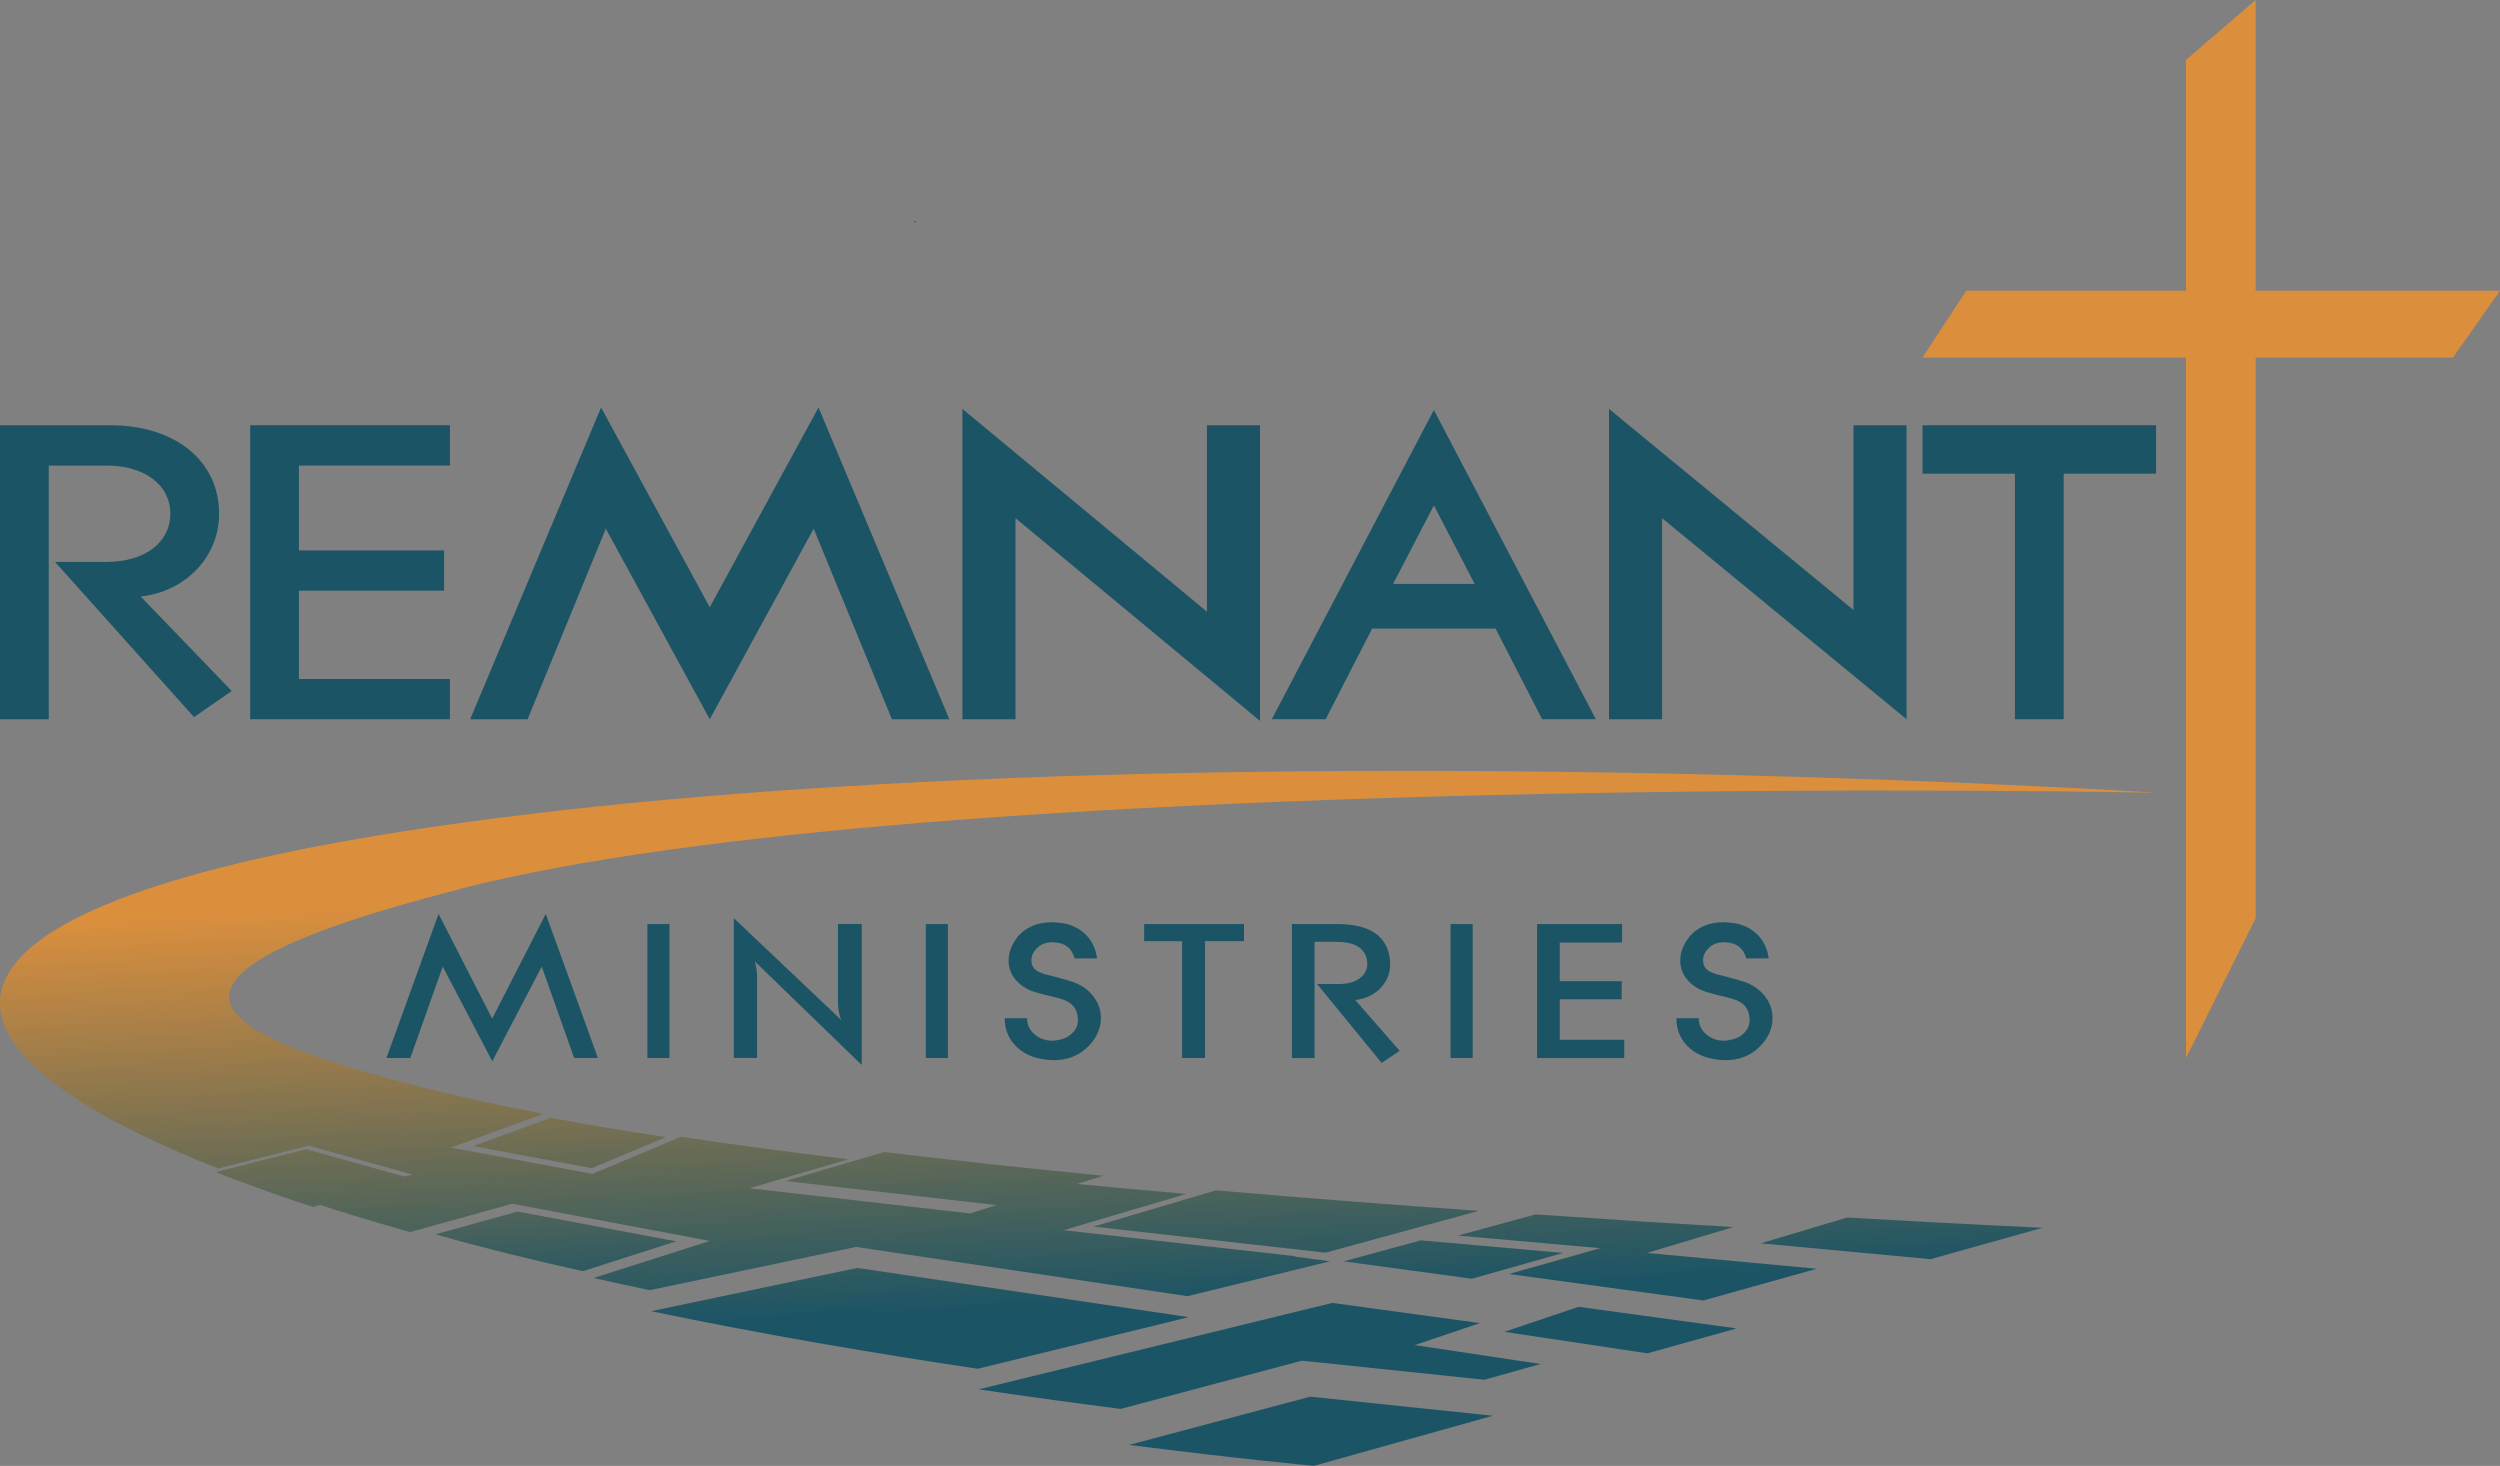 <svg xmlns="http://www.w3.org/2000/svg" xmlns:xlink="http://www.w3.org/1999/xlink" id="ART" viewBox="0 0 300 175.91"><rect x="0" y="0" width="300" height="175.91" fill="#808080" stroke="none"/><defs><style>.cls-1{fill:url(#linear-gradient-12);}.cls-1,.cls-2,.cls-3,.cls-4,.cls-5,.cls-6,.cls-7,.cls-8,.cls-9,.cls-10,.cls-11,.cls-12,.cls-13,.cls-14,.cls-15,.cls-16{stroke-width:0px;}.cls-2{fill:url(#linear-gradient);}.cls-3{fill:#1b5465;}.cls-4{fill:url(#linear-gradient-6);}.cls-5{fill:url(#linear-gradient-11);}.cls-6{fill:url(#linear-gradient-5);}.cls-7{fill:url(#linear-gradient-13);}.cls-8{fill:#fff;}.cls-9{fill:url(#linear-gradient-2);}.cls-10{fill:url(#linear-gradient-7);}.cls-11{fill:url(#linear-gradient-3);}.cls-12{fill:url(#linear-gradient-9);}.cls-13{fill:#db8f3d;}.cls-14{fill:url(#linear-gradient-8);}.cls-15{fill:url(#linear-gradient-10);}.cls-16{fill:url(#linear-gradient-4);}</style><linearGradient id="linear-gradient" x1="67.21" y1="112.55" x2="69.22" y2="156.07" gradientUnits="userSpaceOnUse"><stop offset="0" stop-color="#db8f3d"></stop><stop offset="1" stop-color="#1b5465"></stop></linearGradient><linearGradient id="linear-gradient-2" x1="152.37" y1="103.79" x2="154.77" y2="155.7" xlink:href="#linear-gradient"></linearGradient><linearGradient id="linear-gradient-3" x1="108" y1="105.84" x2="110.39" y2="157.75" xlink:href="#linear-gradient"></linearGradient><linearGradient id="linear-gradient-4" x1="111.68" y1="105.67" x2="114.07" y2="157.58" xlink:href="#linear-gradient"></linearGradient><linearGradient id="linear-gradient-5" x1="65.14" y1="114.93" x2="67.06" y2="156.62" xlink:href="#linear-gradient"></linearGradient><linearGradient id="linear-gradient-6" x1="36.04" y1="109.16" x2="38.43" y2="161.07" xlink:href="#linear-gradient"></linearGradient><linearGradient id="linear-gradient-7" x1="129.22" y1="104.72" x2="131.62" y2="156.77" xlink:href="#linear-gradient"></linearGradient><linearGradient id="linear-gradient-8" x1="154.18" y1="103.71" x2="156.57" y2="155.62" xlink:href="#linear-gradient"></linearGradient><linearGradient id="linear-gradient-9" x1="226" y1="100.39" x2="228.39" y2="152.3" xlink:href="#linear-gradient"></linearGradient><linearGradient id="linear-gradient-10" x1="172.2" y1="102.88" x2="174.59" y2="154.78" xlink:href="#linear-gradient"></linearGradient><linearGradient id="linear-gradient-11" x1="194.24" y1="101.86" x2="196.64" y2="153.77" xlink:href="#linear-gradient"></linearGradient><linearGradient id="linear-gradient-12" x1="191.79" y1="101.97" x2="194.19" y2="153.88" xlink:href="#linear-gradient"></linearGradient><linearGradient id="linear-gradient-13" x1="148.33" y1="103.98" x2="150.72" y2="155.89" xlink:href="#linear-gradient"></linearGradient></defs><polygon class="cls-13" points="300 34.89 270.68 34.89 270.68 0 262.32 7.19 262.32 34.89 235.95 34.89 230.7 42.91 262.32 42.91 262.32 126.96 270.68 110.19 270.68 42.91 294.35 42.91 300 34.89"></polygon><path class="cls-3" d="m46.37,126.96l6.26-17.29,6.43,12.57,6.43-12.57,6.26,17.29h-2.85s-3.89-10.97-3.89-10.97l-5.94,11.36-5.94-11.36-3.89,10.97h-2.85Z"></path><path class="cls-3" d="m77.69,126.96v-16.07h2.65v16.07h-2.65Z"></path><path class="cls-3" d="m88.06,126.96v-16.78l12.89,12.22c-.13-.3-.23-.63-.29-1-.06-.37-.1-.74-.1-1.12v-9.4h2.85v16.92l-12.83-12.43.1.42c.11.43.17.91.17,1.43v9.73h-2.78Z"></path><path class="cls-3" d="m111.1,126.96v-16.07h2.65v16.07h-2.65Z"></path><path class="cls-3" d="m120.6,122.18h2.66v.36c.1.67.43,1.23,1,1.67.57.45,1.24.67,2.02.67.21,0,.43-.02.66-.07.71-.12,1.3-.4,1.74-.84.45-.44.67-.96.67-1.55,0-.68-.18-1.24-.54-1.67s-.94-.75-1.75-.96l-.71-.18-.44-.11-.39-.09-.93-.25c-1.1-.28-1.97-.77-2.61-1.47-.63-.7-.95-1.5-.95-2.41s.3-1.75.9-2.61c.45-.64,1.05-1.13,1.78-1.48.73-.35,1.57-.52,2.53-.52.18,0,.36.01.55.03s.38.04.57.06c1.02.13,1.9.51,2.63,1.12.73.61,1.23,1.4,1.51,2.37l.15.76h-2.7l-.12-.38c-.36-.89-1.03-1.4-2.02-1.52-.26-.03-.45-.04-.56-.04-.67,0-1.23.19-1.68.58-.54.48-.8,1-.8,1.58,0,.65.3,1.12.9,1.4.13.07.39.17.78.29l.93.24.29.07.56.16.8.22.85.27c1.01.39,1.8.97,2.37,1.75.58.78.86,1.63.86,2.55,0,.59-.13,1.18-.38,1.76-.25.58-.64,1.13-1.16,1.65-1.09,1.09-2.46,1.63-4.12,1.63-.54,0-1.11-.07-1.73-.2-1.17-.25-2.12-.76-2.86-1.53-.74-.77-1.17-1.71-1.28-2.82v-.47Z"></path><path class="cls-3" d="m137.3,112.94v-2.05h11.98v2.05h-4.68v14.02h-2.75v-14.02h-4.55Z"></path><path class="cls-3" d="m155.03,126.96v-16.07h5.43c1.83,0,3.27.31,4.3.93,1.03.62,1.68,1.54,1.94,2.76.08.4.12.76.12,1.07,0,1.06-.33,1.97-1,2.74s-1.54,1.28-2.63,1.52l-.56.09,5.33,6.1-2.17,1.44-7.74-9.46h2.65c1.04,0,1.86-.23,2.47-.69.61-.46.91-1.04.91-1.74,0-.37-.08-.73-.24-1.07-.24-.52-.65-.91-1.22-1.17-.57-.26-1.35-.39-2.34-.39h-2.53v13.95h-2.73Z"></path><path class="cls-3" d="m174.07,126.96v-16.07h2.65v16.07h-2.65Z"></path><path class="cls-3" d="m184.45,126.96v-16.07h10.2v2.21h-7.48v4.64h7.43v2.17h-7.43v4.87h7.74v2.19h-10.47Z"></path><path class="cls-3" d="m201.2,122.18h2.66v.36c.1.67.43,1.23,1,1.67.57.45,1.24.67,2.02.67.21,0,.43-.02.66-.07.71-.12,1.3-.4,1.74-.84.45-.44.67-.96.67-1.55,0-.68-.18-1.24-.54-1.67s-.94-.75-1.75-.96l-.71-.18-.44-.11-.39-.09-.93-.25c-1.1-.28-1.97-.77-2.61-1.47-.63-.7-.95-1.5-.95-2.41s.3-1.75.9-2.61c.45-.64,1.05-1.13,1.78-1.48.73-.35,1.57-.52,2.53-.52.18,0,.36.01.55.03s.38.04.57.06c1.02.13,1.9.51,2.63,1.12.73.61,1.23,1.4,1.51,2.37l.15.76h-2.7l-.12-.38c-.36-.89-1.03-1.4-2.02-1.52-.26-.03-.45-.04-.56-.04-.67,0-1.23.19-1.68.58-.54.48-.8,1-.8,1.58,0,.65.3,1.12.9,1.4.13.07.39.17.78.29l.93.24.29.07.56.16.8.22.85.27c1.01.39,1.8.97,2.37,1.75.58.78.86,1.63.86,2.55,0,.59-.13,1.18-.38,1.76-.25.58-.64,1.13-1.16,1.65-1.09,1.09-2.46,1.63-4.12,1.63-.54,0-1.11-.07-1.73-.2-1.17-.25-2.12-.76-2.86-1.53-.74-.77-1.17-1.71-1.28-2.82v-.47Z"></path><path class="cls-2" d="m71,140.19l8.9-3.74c-4.86-.73-9.49-1.5-13.81-2.32l-9.31,3.4,14.22,2.65Z"></path><path class="cls-9" d="m159.05,150.32l18.41-5.02c-9.79-.68-20.51-1.5-31.54-2.46l-14.71,4.35,27.84,3.13Z"></path><path class="cls-11" d="m78.13,157.34c13.67,2.85,27.26,5.14,39.2,6.91l25.32-6.19-39.77-5.91-24.75,5.19Z"></path><path class="cls-16" d="m120.71,144.74l11.69-3.65c-8.83-.86-17.69-1.8-26.29-2.85l-11.86,3.48,26.46,3.02Z"></path><path class="cls-6" d="m62.09,145.39l-9.85,2.73c5.71,1.62,11.68,3.09,17.69,4.42l11.21-3.58-19.05-3.58Z"></path><path class="cls-4" d="m36.74,137.91l-10.86,2.74c3.56,1.4,7.46,2.8,11.68,4.19l11.59-3.48-12.4-3.45Z"></path><path class="cls-10" d="m55.29,106.64c56.83-14.57,203.44-11.51,203.44-11.51,0,0-124.1-8.12-207.33,4.18-62.39,9.22-64.45,25.43-25.21,40.91l10.86-2.74,12.4,3.45-11.59,3.48c1.51.5,3.06.99,4.66,1.48,2.18.67,4.41,1.32,6.67,1.96l12.27-3.4,23.72,4.46-13.96,4.45c2.25.5,4.5.99,6.75,1.46l24.75-5.19,39.77,5.91,17.11-4.18-4.26-.58.13-.03-27.84-3.13,14.71-4.35c-4.71-.41-9.48-.85-14.26-1.31l-11.69,3.65-26.46-3.02,11.86-3.48c-6.92-.84-13.66-1.74-20.08-2.7l-10.61,4.46-16.97-3.16,11.11-4.06c-5.45-1.03-10.48-2.12-14.94-3.27-23.3-6.02-38.77-12.51,4.99-23.72Z"></path><path class="cls-14" d="m135.49,173.39c13.41,1.71,22.18,2.51,22.18,2.51l21.47-6.01-21.91-2.29-21.74,5.79Z"></path><path class="cls-12" d="m231.66,151.1l13.46-3.77s-9.16-.39-23.46-1.23l-10.37,3.1,20.37,1.9Z"></path><polygon class="cls-15" points="170.49 148.84 161.25 151.36 176.62 153.45 187.57 150.35 170.49 148.84"></polygon><path class="cls-5" d="m218,152.25l-20.37-1.9,10.37-3.1c-6.88-.4-14.94-.91-23.75-1.52l-9.3,2.54,17.07,1.51-10.95,3.1,23.33,3.18,13.6-3.81Z"></path><polygon class="cls-1" points="197.69 162.4 208.39 159.41 189.43 156.82 180.52 159.82 197.69 162.4"></polygon><path class="cls-7" d="m169.74,161.42l7.85-2.65-17.72-2.42-42.43,10.37c6.21.92,11.95,1.7,17.04,2.35l21.74-5.79,21.91,2.29,6.74-1.89-15.13-2.27Z"></path><path class="cls-3" d="m172.07,49.19l-19.45,37.11h6.46l5.58-10.87h14.81l5.58,10.87h6.45l-19.44-37.11Zm-4.9,20.88l4.9-9.42,4.89,9.42h-9.79Z"></path><path class="cls-3" d="m27.81,82.92l-4.53,3.13-16.68-18.62h6.2c4.57,0,7.64-2.33,7.64-5.78s-3.07-5.78-7.64-5.78h-6.95v30.44H0v-35.28h13.2c7.83,0,13.09,4.27,13.09,10.62,0,5.2-4.04,9.35-9.41,9.93l10.93,11.34Z"></path><polygon class="cls-3" points="35.87 55.87 35.87 66.05 53.29 66.05 53.29 70.88 35.87 70.88 35.87 81.48 53.99 81.48 53.99 86.31 30.02 86.31 30.02 51.03 53.99 51.03 53.99 55.87 35.87 55.87"></polygon><polygon class="cls-3" points="113.92 86.31 107.03 86.31 97.64 63.44 85.17 86.31 72.7 63.44 63.31 86.31 56.42 86.31 72.13 48.9 85.17 72.87 98.22 48.9 113.92 86.31"></polygon><polygon class="cls-3" points="151.2 51.03 151.2 86.51 150.96 86.31 121.86 62.18 121.86 86.31 115.49 86.31 115.49 49.07 144.83 73.4 144.83 51.03 151.2 51.03"></polygon><polygon class="cls-3" points="228.79 51.03 228.79 86.31 199.45 62.18 199.45 86.31 193.08 86.31 193.08 49.07 222.42 73.2 222.42 51.03 228.79 51.03"></polygon><polygon class="cls-3" points="258.73 51.03 258.73 56.84 247.64 56.84 247.64 86.31 241.79 86.31 241.79 56.84 230.7 56.84 230.7 51.03 258.73 51.03"></polygon><polygon class="cls-3" points="109.65 26.54 109.89 26.54 109.89 26.75 109.65 26.54"></polygon><polygon class="cls-8" points="72.7 63.44 72.72 63.48 72.68 63.48 72.7 63.44"></polygon><polygon class="cls-8" points="97.64 63.44 97.66 63.48 97.62 63.48 97.64 63.44"></polygon></svg>